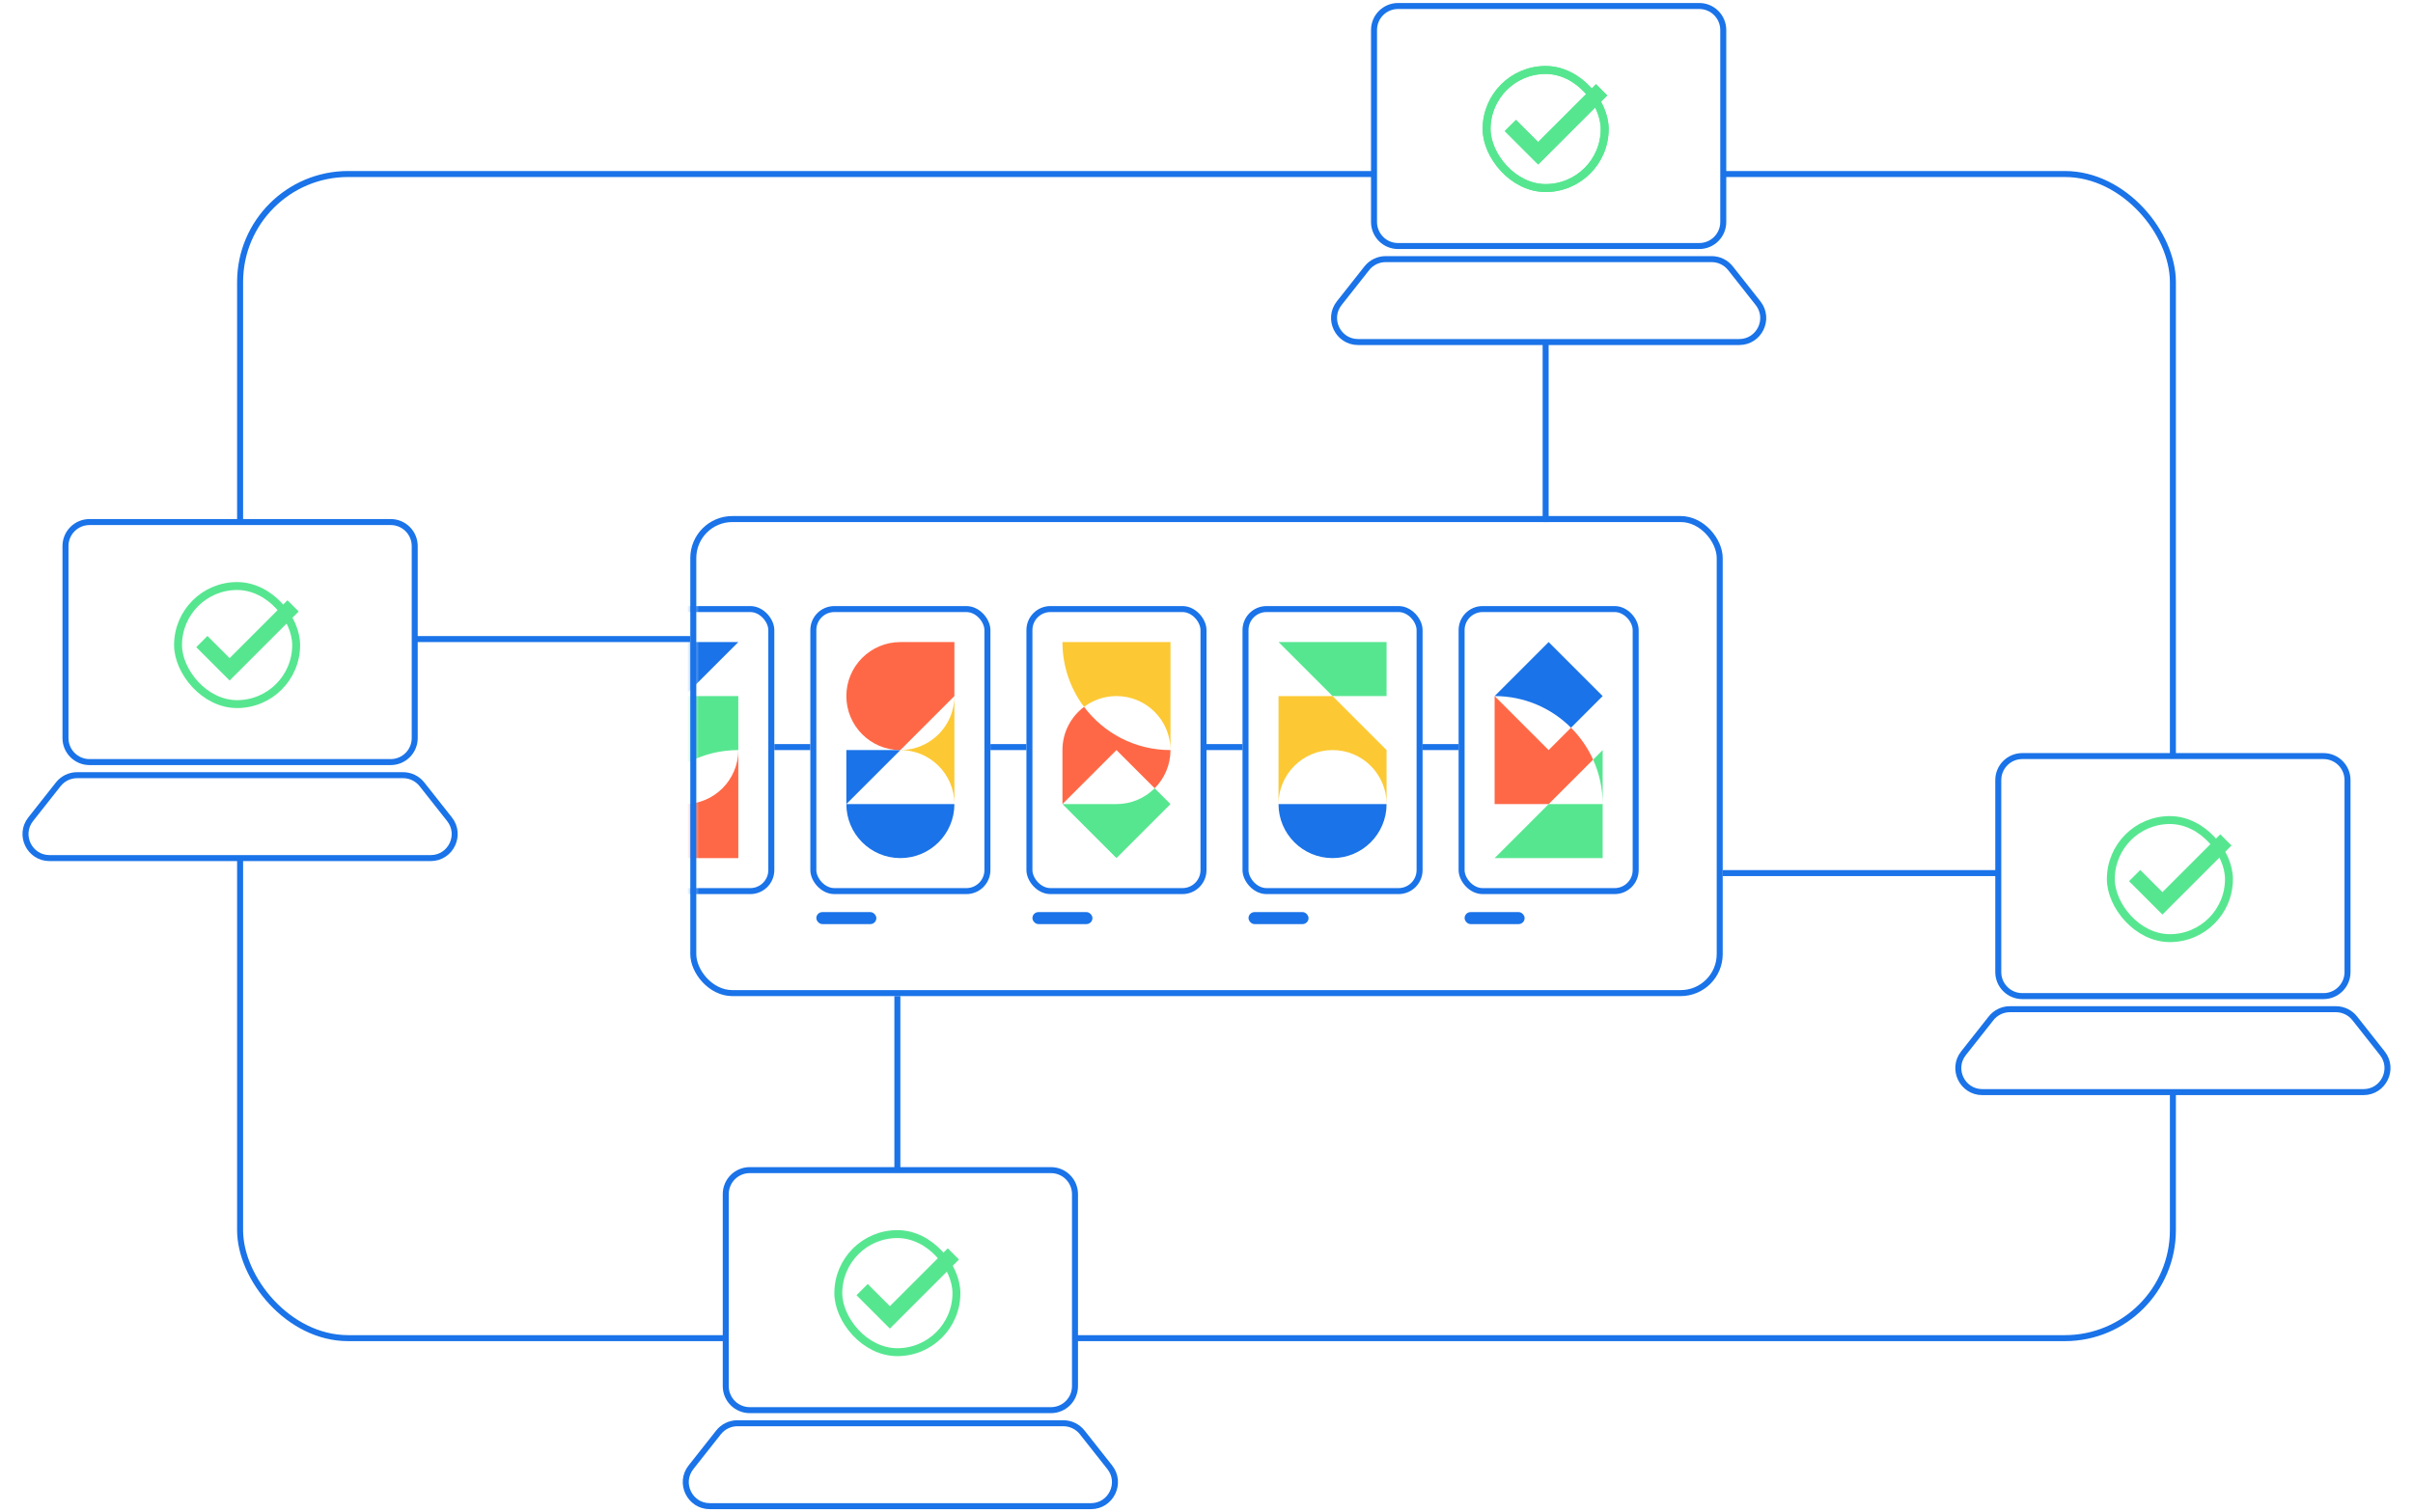 <?xml version="1.0" encoding="UTF-8"?>
<svg width="402px" height="252px" viewBox="0 0 402 252" version="1.1" xmlns="http://www.w3.org/2000/svg" xmlns:xlink="http://www.w3.org/1999/xlink">
    <!-- Generator: Sketch 63.1 (92452) - https://sketch.com -->
    <title>manage-third-party-ecosystems</title>
    <desc>Created with Sketch.</desc>
    <defs>
        <rect id="path-1" x="0.5" y="0" width="171" height="79" rx="6.5"></rect>
    </defs>
    <g id="Page-1" stroke="none" stroke-width="1" fill="none" fill-rule="evenodd">
        <g id="manage-third-party-ecosystems">
            <rect id="Rectangle" fill="#FFFFFF" fill-rule="nonzero" x="0" y="0" width="402" height="252"></rect>
            <rect id="Rectangle" stroke="#1A73E8" x="40" y="29" width="322" height="194" rx="18"></rect>
            <rect id="Rectangle" fill="#FFFFFF" fill-rule="nonzero" x="358" y="164" width="8" height="7"></rect>
            <g id="Group" transform="translate(115, 86.5)">
                <mask id="mask-2" fill="white">
                    <use xlink:href="#path-1"></use>
                </mask>
                <g id="Mask"></g>
                <g mask="url(#mask-2)">
                    <g transform="translate(-16, 14.5)">
                        <path d="M162.728,20.272 C159.471,17.015 154.97,15 150,15 L159,6 L168,15 L162.728,20.272 Z" id="Path" stroke="none" fill="#1A73E8" fill-rule="nonzero"></path>
                        <path d="M159,24 L150,15 L150,33 L159,33 L166.409,25.591 C165.508,23.598 164.254,21.799 162.728,20.272 L159,24 Z" id="Path" stroke="none" fill="#FF6846" fill-rule="nonzero"></path>
                        <path d="M150,42 L159,33 L168,33 C168,30.359 167.431,27.85 166.409,25.591 L168,24 L168,33 L168,42 L150,42 Z" id="Path" stroke="none" fill="#57E690" fill-rule="nonzero"></path>
                        <rect id="Rectangle" stroke="#1A73E8" stroke-width="1" fill="none" x="144.5" y="0.5" width="29" height="47" rx="3.5"></rect>
                        <rect id="Rectangle" stroke="none" fill="#1A73E8" fill-rule="nonzero" x="145" y="51" width="10" height="2" rx="1"></rect>
                        <polygon id="Path" stroke="none" fill="#57E690" fill-rule="evenodd" points="114 6 132 6 132 15 123 15"></polygon>
                        <path d="M132,24 L123,15 L114,15 L114,33 C114,28.029 118.03,24 123,24 C127.971,24 132,28.029 132,33 L132,24 Z" id="Path" stroke="none" fill="#FCC934" fill-rule="nonzero"></path>
                        <path d="M123,42 C118.03,42 114,37.971 114,33 L132,33 C132,37.971 127.97,42 123,42 Z" id="Path" stroke="none" fill="#1A73E8" fill-rule="nonzero"></path>
                        <rect id="Rectangle" stroke="#1A73E8" stroke-width="1" fill="none" x="108.5" y="0.5" width="29" height="47" rx="3.5"></rect>
                        <rect id="Rectangle" stroke="none" fill="#1A73E8" fill-rule="nonzero" x="109" y="51" width="10" height="2" rx="1"></rect>
                        <path d="M87,15 C91.97,15 96,19.029 96,24 L96,6 L78,6 C78,10.052 79.339,13.792 81.599,16.8 C83.103,15.67 84.974,15 87,15 Z" id="Path" stroke="none" fill="#FCC934" fill-rule="nonzero"></path>
                        <path d="M81.599,16.8 C84.883,21.172 90.111,24 96,24 C96,26.485 94.993,28.735 93.364,30.364 L87,24 L78,33 L78,24 C78,21.056 79.414,18.442 81.599,16.8 Z" id="Path" stroke="none" fill="#FF6846" fill-rule="nonzero"></path>
                        <path d="M93.364,30.364 L96,33 L87,42 L78,33 L87,33 C89.485,33 91.735,31.993 93.364,30.364 Z" id="Path" stroke="none" fill="#57E690" fill-rule="nonzero"></path>
                        <rect id="Rectangle" stroke="#1A73E8" stroke-width="1" fill="none" x="72.5" y="0.5" width="29" height="47" rx="3.5"></rect>
                        <rect id="Rectangle" stroke="none" fill="#1A73E8" fill-rule="nonzero" x="73" y="51" width="10" height="2" rx="1"></rect>
                        <path d="M42,33 C42,37.971 46.03,42 51,42 C55.97,42 60,37.971 60,33 L42,33 Z M51,24 L42,24 L42,33 L51,24 Z" id="Shape" stroke="none" fill="#1A73E8" fill-rule="evenodd"></path>
                        <path d="M60,15 L60,33 C60,28.029 55.97,24 51,24 C55.97,24 60,19.971 60,15 Z" id="Path" stroke="none" fill="#FCC934" fill-rule="nonzero"></path>
                        <path d="M42,15 C42,19.971 46.03,24 51,24 L60,15 L60,6 L51,6 C46.03,6 42,10.029 42,15 Z" id="Path" stroke="none" fill="#FF6846" fill-rule="nonzero"></path>
                        <rect id="Rectangle" stroke="#1A73E8" stroke-width="1" fill="none" x="36.5" y="0.5" width="29" height="47" rx="3.5"></rect>
                        <rect id="Rectangle" stroke="none" fill="#1A73E8" fill-rule="nonzero" x="37" y="51" width="10" height="2" rx="1"></rect>
                        <path d="M15,15 C10.029,15 6,19.029 6,24 L6,6 L24,6 L15,15 Z" id="Path" stroke="none" fill="#1A73E8" fill-rule="nonzero"></path>
                        <path d="M15,15 L6,24 C6,26.944 7.413,29.558 9.599,31.2 C12.883,26.828 18.111,24 24,24 L24,15 L15,15 Z" id="Path" stroke="none" fill="#57E690" fill-rule="nonzero"></path>
                        <path d="M6,42 C6,37.948 7.339,34.208 9.599,31.2 C11.103,32.33 12.973,33 15,33 C19.971,33 24,28.971 24,24 L24,42 L6,42 Z" id="Path" stroke="none" fill="#FF6846" fill-rule="nonzero"></path>
                        <rect id="Rectangle" stroke="#1A73E8" stroke-width="1" fill="none" x="0.5" y="0.5" width="29" height="47" rx="3.5"></rect>
                        <line x1="138" y1="23.5" x2="144" y2="23.5" id="Path" stroke="#1A73E8" stroke-width="1" fill="none"></line>
                        <line x1="102" y1="23.5" x2="108" y2="23.5" id="Path" stroke="#1A73E8" stroke-width="1" fill="none"></line>
                        <line x1="66" y1="23.5" x2="72" y2="23.5" id="Path" stroke="#1A73E8" stroke-width="1" fill="none"></line>
                        <line x1="30" y1="23.5" x2="36" y2="23.5" id="Path" stroke="#1A73E8" stroke-width="1" fill="none"></line>
                    </g>
                </g>
            </g>
            <rect id="Rectangle" stroke="#1A73E8" x="115.5" y="86.5" width="171" height="79" rx="6.5"></rect>
            <rect id="Rectangle" fill="#FFFFFF" fill-rule="nonzero" x="36" y="126" width="8" height="7"></rect>
            <line x1="149.5" y1="196" x2="149.5" y2="166" id="Path" stroke="#1A73E8"></line>
            <line x1="257.5" y1="87" x2="257.5" y2="57" id="Path" stroke="#1A73E8"></line>
            <line x1="287" y1="145.5" x2="333" y2="145.5" id="Path" stroke="#1A73E8"></line>
            <line x1="69" y1="106.5" x2="115" y2="106.5" id="Path" stroke="#1A73E8"></line>
            <path d="M10.909,91 C10.909,88.791 12.7,87 14.909,87 L65.091,87 C67.3,87 69.091,88.791 69.091,91 L69.091,123 C69.091,125.209 67.3,127 65.091,127 L14.909,127 C12.7,127 10.909,125.209 10.909,123 L10.909,91 Z" id="Path" stroke="#1A73E8" fill="#FFFFFF" fill-rule="nonzero"></path>
            <path d="M9.708,130.703 C10.466,129.742 11.623,129.182 12.848,129.182 L67.153,129.182 C68.377,129.182 69.534,129.742 70.292,130.703 L74.885,136.521 C76.956,139.145 75.088,143 71.746,143 L8.254,143 C4.912,143 3.044,139.145 5.115,136.521 L9.708,130.703 Z" id="Path" stroke="#1A73E8" fill="#FFFFFF" fill-rule="nonzero"></path>
            <polyline id="Path" stroke="#57E690" stroke-width="2.644" points="33.627 106.914 38.254 111.541 48.83 100.966"></polyline>
            <rect id="Rectangle" stroke="#57E690" stroke-width="1.322" x="29.661" y="97.661" width="19.678" height="19.678" rx="9.839"></rect>
            <path d="M120.909,199 C120.909,196.791 122.7,195 124.909,195 L175.091,195 C177.3,195 179.091,196.791 179.091,199 L179.091,231 C179.091,233.209 177.3,235 175.091,235 L124.909,235 C122.7,235 120.909,233.209 120.909,231 L120.909,199 Z" id="Path" stroke="#1A73E8" fill="#FFFFFF" fill-rule="nonzero"></path>
            <path d="M119.708,238.703 C120.467,237.742 121.623,237.182 122.848,237.182 L177.152,237.182 C178.377,237.182 179.533,237.742 180.292,238.703 L184.885,244.521 C186.956,247.145 185.088,251 181.746,251 L118.254,251 C114.912,251 113.044,247.145 115.115,244.521 L119.708,238.703 Z" id="Path" stroke="#1A73E8" fill="#FFFFFF" fill-rule="nonzero"></path>
            <polyline id="Path" stroke="#57E690" stroke-width="2.644" points="143.627 214.914 148.254 219.541 158.83 208.966"></polyline>
            <rect id="Rectangle" stroke="#57E690" stroke-width="1.322" x="139.661" y="205.661" width="19.678" height="19.678" rx="9.839"></rect>
            <path d="M228.909,5 C228.909,2.791 230.7,1 232.909,1 L283.091,1 C285.3,1 287.091,2.791 287.091,5 L287.091,37 C287.091,39.209 285.3,41 283.091,41 L232.909,41 C230.7,41 228.909,39.209 228.909,37 L228.909,5 Z" id="Path" stroke="#1A73E8" fill="#FFFFFF" fill-rule="nonzero"></path>
            <path d="M227.708,44.703 C228.467,43.742 229.623,43.182 230.848,43.182 L285.152,43.182 C286.377,43.182 287.533,43.742 288.292,44.703 L292.885,50.522 C294.956,53.145 293.088,57 289.746,57 L226.254,57 C222.912,57 221.044,53.145 223.115,50.522 L227.708,44.703 Z" id="Path" stroke="#1A73E8" fill="#FFFFFF" fill-rule="nonzero"></path>
            <polyline id="Path" stroke="#57E690" stroke-width="2.644" points="251.627 20.914 256.254 25.541 266.83 14.966"></polyline>
            <rect id="Rectangle" stroke="#57E690" stroke-width="1.322" x="247.661" y="11.661" width="19.678" height="19.678" rx="9.839"></rect>
            <polyline id="Path" stroke="#57E690" stroke-width="2.644" points="251.627 20.914 256.254 25.541 266.83 14.966"></polyline>
            <rect id="Rectangle" stroke="#57E690" stroke-width="1.322" x="247.661" y="11.661" width="19.678" height="19.678" rx="9.839"></rect>
            <path d="M332.909,130 C332.909,127.791 334.7,126 336.909,126 L387.091,126 C389.3,126 391.091,127.791 391.091,130 L391.091,162 C391.091,164.209 389.3,166 387.091,166 L336.909,166 C334.7,166 332.909,164.209 332.909,162 L332.909,130 Z" id="Path" stroke="#1A73E8" fill="#FFFFFF" fill-rule="nonzero"></path>
            <path d="M331.708,169.703 C332.467,168.742 333.623,168.182 334.848,168.182 L389.152,168.182 C390.377,168.182 391.533,168.742 392.292,169.703 L396.885,175.521 C398.956,178.145 397.088,182 393.746,182 L330.254,182 C326.912,182 325.044,178.145 327.115,175.521 L331.708,169.703 Z" id="Path" stroke="#1A73E8" fill="#FFFFFF" fill-rule="nonzero"></path>
            <polyline id="Path" stroke="#57E690" stroke-width="2.644" points="355.627 145.914 360.254 150.541 370.83 139.966"></polyline>
            <rect id="Rectangle" stroke="#57E690" stroke-width="1.322" x="351.661" y="136.661" width="19.678" height="19.678" rx="9.839"></rect>
        </g>
    </g>
</svg>